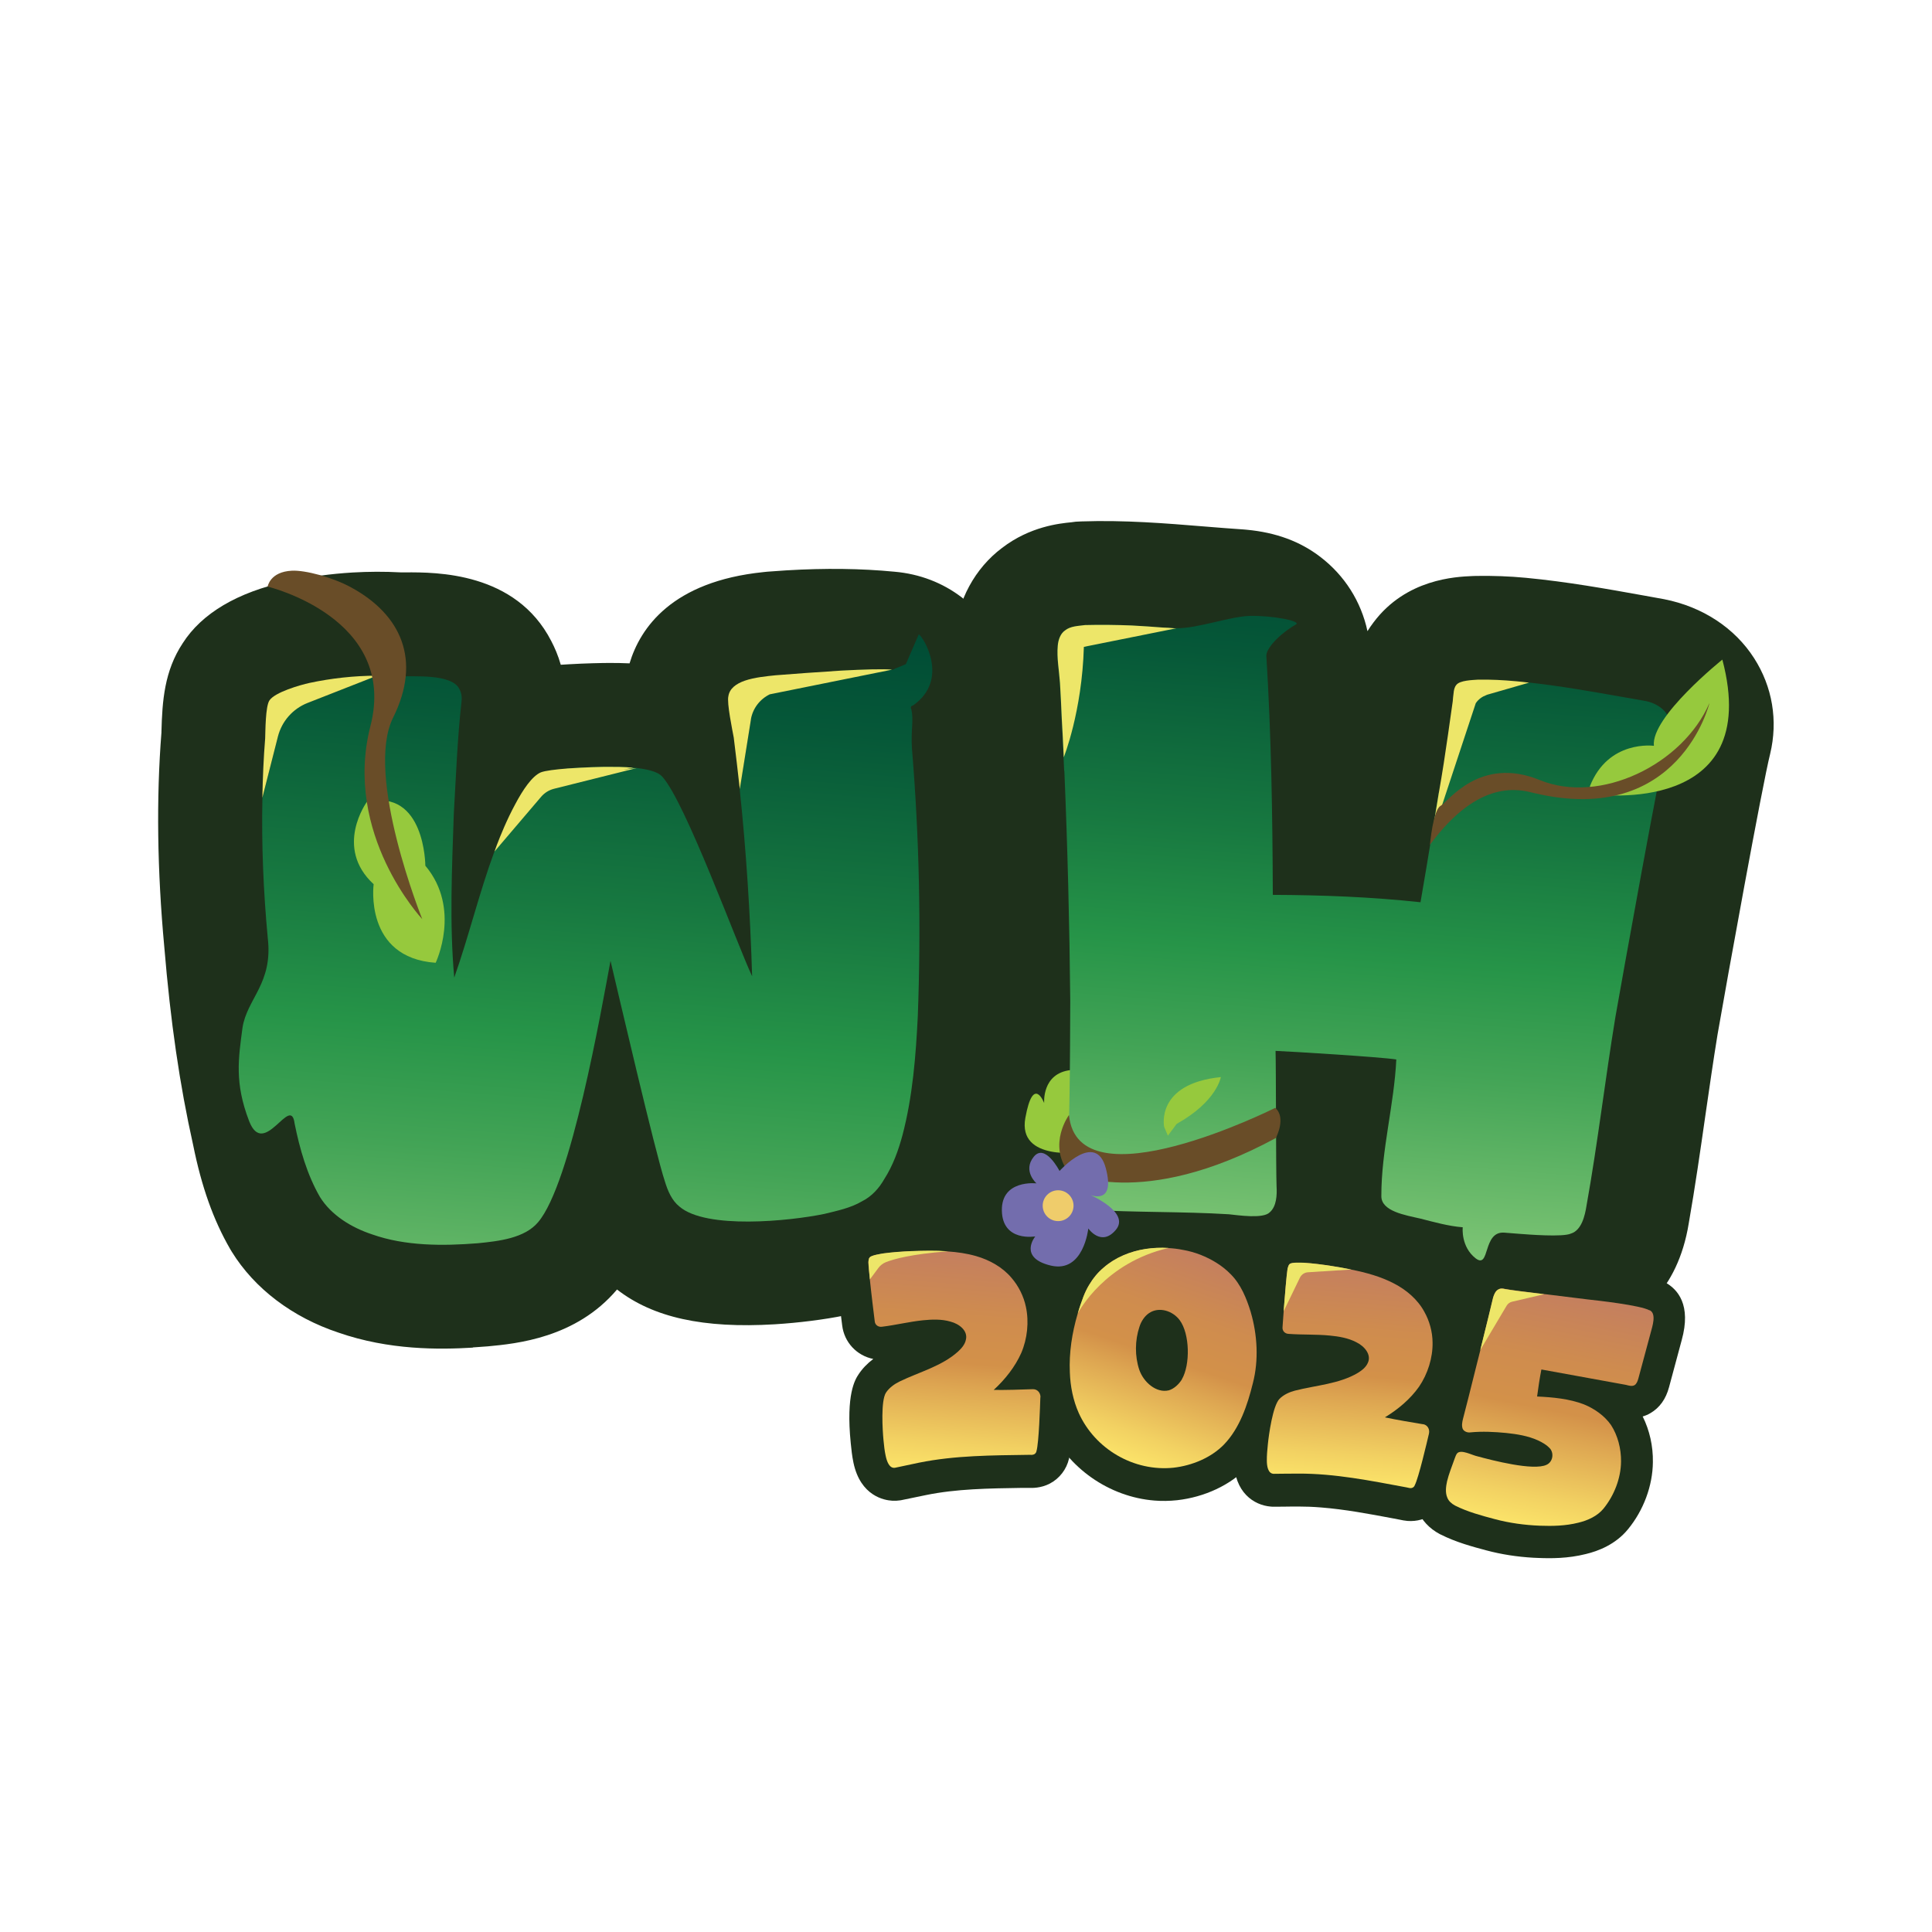 <?xml version="1.0" encoding="UTF-8"?>
<svg id="Layer_1" xmlns="http://www.w3.org/2000/svg" xmlns:xlink="http://www.w3.org/1999/xlink" viewBox="0 0 288.16 288.16">
  <defs>
    <style>
      .cls-1 {
        fill: url(#Gradient-Green-New-2);
      }

      .cls-2 {
        fill: #efcc6b;
      }

      .cls-3 {
        fill: #96c93d;
      }

      .cls-4 {
        fill: #694d28;
      }

      .cls-5 {
        fill: #1e301b;
      }

      .cls-6 {
        fill: url(#Gradient-Orange-4);
      }

      .cls-7 {
        fill: url(#Gradient-Orange-3);
      }

      .cls-8 {
        fill: url(#Gradient-Orange-2);
      }

      .cls-9 {
        fill: url(#Gradient-Green-New);
      }

      .cls-10 {
        fill: url(#Gradient-Orange);
      }

      .cls-11 {
        fill: #ede669;
      }

      .cls-12 {
        fill: #736dad;
      }
    </style>
    <linearGradient id="Gradient-Green-New" x1="110.92" y1="103.23" x2="110.92" y2="-8.93" gradientTransform="translate(-19.9 91.1) rotate(4.54)" gradientUnits="userSpaceOnUse">
      <stop offset="0" stop-color="#7ec575"/>
      <stop offset=".27" stop-color="#43a456"/>
      <stop offset=".43" stop-color="#269448"/>
      <stop offset=".61" stop-color="#177840"/>
      <stop offset=".86" stop-color="#065838"/>
      <stop offset="1" stop-color="#004c35"/>
    </linearGradient>
    <linearGradient id="Gradient-Green-New-2" data-name="Gradient-Green-New" x1="223.51" y1="77.53" x2="223.51" y2="-23.94" xlink:href="#Gradient-Green-New"/>
    <linearGradient id="Gradient-Orange" x1="170.32" y1="82.48" x2="170.32" y2="115.29" gradientTransform="translate(-19.9 91.1) rotate(4.54)" gradientUnits="userSpaceOnUse">
      <stop offset="0" stop-color="#c47f60"/>
      <stop offset="0" stop-color="#c47f5f"/>
      <stop offset=".29" stop-color="#cf8c4e"/>
      <stop offset=".5" stop-color="#d39149"/>
      <stop offset=".61" stop-color="#dda551"/>
      <stop offset=".87" stop-color="#f2d162"/>
      <stop offset="1" stop-color="#fbe369"/>
    </linearGradient>
    <linearGradient id="Gradient-Orange-2" data-name="Gradient-Orange" x1="207.88" y1="-327.52" x2="207.88" y2="-294.93" gradientTransform="translate(-124.03 429.58) rotate(18.89)" xlink:href="#Gradient-Orange"/>
    <linearGradient id="Gradient-Orange-3" data-name="Gradient-Orange" x1="230.12" y1="79.97" x2="230.12" y2="112.23" xlink:href="#Gradient-Orange"/>
    <linearGradient id="Gradient-Orange-4" data-name="Gradient-Orange" x1="275.41" y1="-114" x2="275.41" y2="-78.64" gradientTransform="translate(-58.08 250.07) rotate(11.43)" xlink:href="#Gradient-Orange"/>
  </defs>
  <path class="cls-5" d="M70.52,201c-4.99.3-12.47.39-20.01-2.23-6.88-2.28-12.55-6.57-15.95-12.09l-.24-.4c-2.5-4.33-4.25-9.25-5.51-15.49-2.01-8.98-3.38-18.39-4.31-29.6-1.05-11.35-1.2-22.14-.42-31.94v-.13c.12-4.59.44-9.05,3.17-13.18,2.84-4.45,8.15-7.61,15.64-9.23,3.24-.69,6.49-1.13,9.69-1.32,2.39-.14,4.8-.15,7.17-.02h.76c4.52-.02,16.41-.08,21.71,10.24.51.97,1.03,2.16,1.42,3.54.36-.03.74-.05,1.13-.07,2.53-.15,5.09-.2,6.12-.2.99,0,1.99.01,3.01.06,1.59-5.29,6.32-12.21,19.96-13.61l.57-.06c.95-.07,1.9-.14,2.84-.2,5.86-.35,11.14-.28,16.13.2,7.57.65,13.72,5.35,16.49,12.64l.15.43c1.51,4.36,1.46,8.27,1.42,10.86,0,.46-.02.93,0,1.39,1.13,13.52,1.43,27.49.9,41.54-.31,6.44-.88,13.81-2.77,21.03-1.14,4.23-2.6,7.73-4.49,10.76-2.31,3.85-5.48,6.91-9.21,8.88-3.5,1.93-6.98,2.73-9.31,3.27l-.55.12c-3.09.63-6.91,1.11-10.48,1.33-10.64.64-18.15-1.01-23.52-5.19-6.12,7.24-15.01,8.08-19.28,8.48-.89.07-1.56.12-2.23.16Z"/>
  <path class="cls-9" d="M134.62,169.26c-.61,2.29-1.44,4.6-2.74,6.62-.75,1.33-1.87,2.59-3.34,3.31-1.65.98-3.68,1.4-5.6,1.87-5.2,1.07-17.62,2.33-21.6-1.1-1.13-.89-1.75-2.36-2.17-3.75-1.42-4.21-7.07-28.53-8.11-32.9-1.39,7.41-5.87,33.21-10.8,38.98-2.01,2.4-5.86,2.83-8.97,3.14-5.24.42-10.85.43-15.79-1.32-3.09-1.02-6.09-2.86-7.78-5.58-1.92-3.33-3.01-7.14-3.78-10.96-.57-4.48-4.55,5.37-6.78-.35-2.2-5.72-1.6-9.34-.99-13.94.68-4.35,4.56-6.6,3.77-13.35-.65-6.92-.95-13.97-.8-20.95l3.23-12.77,13.83-5.43c1.02-.01,2.03,0,3.04.09,2.58.05,8.16-.4,9.28,1.91.35.64.39,1.29.31,1.93-.62,5.53-.82,11.15-1.15,16.76-.27,8.08-.65,16.31.07,24.34,2.18-6.17,3.71-12.61,5.99-18.81l5.73-8.57s.04-.06.07-.09l.56-.85.28-.41,1.26-.73s.1-.08.16-.11l2.81-1.63c2.45-.18,5.23-.26,6.24-.24.8,0,2.22,0,3.62.13h.03c1.77.17,3.56.53,4.27,1.33,3.46,3.79,11.22,25.17,13.41,29.78-.28-9.26-.87-18.58-1.85-27.87v-.03s1.66-10.37,1.66-10.37v-.06s.49-2.98.49-2.98l2.31-.77.6-.17.03-.03,10.06-3.3c3.28-.17,6.28-.27,7.56-.14.18.01.34-.06.51-.21v.03s1.56-.65,1.56-.65l1.92-4.44c.6.23,4.7,6.72-.84,10.59-.5.14-.31.44-.26.6.37,1.6-.09,3.07.09,5.86,1.1,13.27,1.37,26.6.87,39.9-.29,5.92-.77,11.98-2.27,17.69Z"/>
  <path class="cls-11" d="M56.2,100.78c-3.4.01-6.76.38-10.04,1.08-1.38.3-5.19,1.39-5.98,2.62-.59.9-.59,4.56-.63,5.64-.24,2.94-.36,5.9-.42,8.87l2.33-9.16c.58-2.26,2.21-4.11,4.38-4.97l10.37-4.07Z"/>
  <path class="cls-3" d="M54.72,119.6s-4.95,6.78,1.01,12.28c0,0-1.48,10.97,9.25,11.72,0,0,3.87-8.05-1.54-14.48,0,0-.03-11.54-8.72-9.51"/>
  <path class="cls-4" d="M39.91,87.49s19.48,4.65,15.34,20.8c-4.14,16.15,7.73,28.8,7.73,28.8,0,0-8.64-21.45-4.35-30.05,4.29-8.61,1.18-15.38-6.26-19.43-2.78-1.52-6.87-2.59-8.83-2.49-3.3.16-3.62,2.38-3.62,2.38Z"/>
  <path class="cls-11" d="M93,114.78l1.48-.27c-1.41-.14-2.82-.13-3.62-.13-1.01-.02-3.79.07-6.24.24-1.74.14-3.29.32-3.96.58-1.31.57-2.67,2.59-3.83,4.78-1.23,2.27-2.22,4.72-2.73,6.07-.12.3-.23.63-.35.96l6.97-8.18c.5-.58,1.16-.99,1.9-1.18l12.35-3.09-1.96.22Z"/>
  <path class="cls-11" d="M125.48,100.02c-3.5.22-7.31.5-9.82.7-1.34.14-3.14.31-4.59.81-1.27.45-2.25,1.15-2.43,2.3-.26,1,.61,5.13.8,6.19.32,2.55.61,5.1.9,7.68l1.66-10.37v-.06c.29-1.64,1.35-3,2.83-3.72h.03s18.19-3.67,18.19-3.67c-1.28-.13-4.28-.03-7.56.14Z"/>
  <path class="cls-5" d="M159.44,195.76c-3.6-.34-6.77-1.61-9.44-3.78l-.64-.52-.58-.58c-3.73-3.75-5.61-9-5.2-14.44.53-8.99.56-18.24.58-27.18-.12-14.83-.63-30.46-1.52-46.31-.03-.31-.07-.63-.1-.94-.2-1.79-.48-4.25-.21-7.15.51-5.36,3.09-10.11,7.13-13.14,4.18-3.21,8.6-3.65,10.31-3.82l.69-.09.83-.04c6.45-.22,12.53.28,18.42.76,1.93.16,3.86.31,5.79.44l.44.04c4.38.41,7.98,1.74,11,4.06,3.62,2.77,6.07,6.65,7.02,11.07.27-.44.58-.88.91-1.32,4.86-6.48,12.25-6.79,14.71-6.9l.59-.02c2.55-.04,4.97.05,7.41.28,6.2.59,12.07,1.65,17.75,2.67l2.87.52c5.76,1.13,10.55,4.31,13.42,8.79,2.74,4.26,3.59,9.33,2.4,14.28-1.15,4.54-6.47,33.89-7.85,41.88-.64,3.92-1.22,7.98-1.81,12.04-.75,5.24-1.53,10.66-2.48,16.1-1.67,10.27-7.79,14.35-11.89,15.93-1.86.77-5.36,1.92-14.76,1.05-.83-.06-1.67-.13-2.5-.21-5.28-.5-10.23-1.33-14.71-2.47l-.35-.08c-3.71-.84-6.63-2.08-8.92-3.54-5.69,4.46-12.54,3.81-15.28,3.55l-1.48-.15c-3.02-.18-6.14-.24-9.44-.3-3.66-.07-7.45-.13-11.37-.38h-.2c-.6-.04-1.1-.06-1.58-.11Z"/>
  <path class="cls-3" d="M161.42,171.84s-9.67,1.45-8.49-5.09c1.18-6.55,2.81-2.22,2.81-2.22,0,0-.39-4.44,3.96-4.93l3.97,2.29-2.24,9.95Z"/>
  <path class="cls-1" d="M249,108.82c-1.39,5.5-7.09,37.33-8.06,42.86-1.54,9.37-2.63,18.77-4.3,28.09-.25,1.61-.76,3.73-2.34,4.22-1.21.55-6.36.14-7.77.03l-2.14-.17c-3.31-.26-2.1,5.53-4.31,3.82-2.17-1.71-1.93-4.47-1.91-4.62-2.14-.17-4.25-.77-6.34-1.3-2.21-.51-5.83-1.08-5.8-3.36-.02-6.78,1.91-13.62,2.23-20.37-2.34-.37-15.74-1.19-18.01-1.28.08,2.47.05,17.56.15,20.19.08,1.3,0,3.02-1.02,3.89-.97,1-4.72.43-6.09.29-6.99-.43-14-.25-21.08-.69-.86-.07-1.85.04-2.46-.44-.6-.63-.8-1.6-.73-2.46.56-9.35.57-18.84.61-28.23-.11-11.41-.4-22.89-.88-34.3l-.03-.03c-.04-.68-.05-1.33-.09-2.01-.09-1.98-.18-3.93-.3-5.88v-.03c-.08-1.73-.15-3.46-.26-5.17-.13-1.89-.5-3.74-.33-5.57.07-.86.39-1.79,1.07-2.26.82-.67,1.99-.67,2.99-.81,2.32-.06,4.65-.03,6.96.06,1.56.09,3.1.18,4.66.31.52.01,1.07.05,1.59.1.15.01.31.02.46,0,3.2.04,8-1.77,10.99-1.84,3.46-.06,7.7.8,6.83,1.28-2.49,1.44-4.51,3.62-4.41,4.73.73,11.8.92,23.7.96,35.6,7.33.03,14.64.3,22.03,1.1.57-3.25,1.1-6.51,1.64-9.76v-.06c.36-2.16.72-4.35,1.08-6.54l.03.03,5.18-12.81s0-.03.04-.06l.54-1.34,1.32-.39s.09-.02.13-.05l6.21-1.79c1.13.12,2.26.27,3.39.42,4.72.65,9.37,1.54,14.08,2.35,2.09.44,4,2.04,3.49,4.22Z"/>
  <path class="cls-3" d="M173.63,168.06s-1.34-6.42,8.46-7.41c0,0-.57,3.63-6.59,6.98l-1.31,1.76-.56-1.33Z"/>
  <path class="cls-4" d="M159.45,166.29s-3.22,4.35-.09,8.55c0,0,10.8,5.8,30.93-5.1,0,0,1.62-3.02-.09-4.5,0,0-29.48,14.79-30.76,1.05Z"/>
  <path class="cls-11" d="M226.13,101.61c-1.93-.18-3.74-.27-5.68-.24-.78.06-2.72.09-3.24.79-.27.32-.37.77-.41,1.26-.06.4-.09.79-.12,1.16-.22,1.65-.48,3.29-.7,4.94-.41,2.89-.86,5.82-1.37,8.7-.36,2.19-.72,4.38-1.07,6.54l6.57-19.87.04-.06c.38-.55.94-.94,1.57-1.17.03-.03.09-.02.13-.05l6.21-1.79c-.64-.08-1.28-.16-1.92-.21Z"/>
  <path class="cls-3" d="M238.09,118.48s25.01,3.38,18.8-20.1c0,0-10.7,8.57-10.21,12.86,0,0-6.81-.95-9.55,6.04.31.99.95,1.2.95,1.2"/>
  <path class="cls-4" d="M213.28,125.99s.45-5.17,1.58-5.79,5.85-7.52,14.81-3.85c8.96,3.67,21.32-2.3,25.3-11.5,0,0-4.45,18.59-26.14,13.44-2.06-.5-8.17-2.32-15.55,7.71Z"/>
  <path class="cls-11" d="M161.66,96.49c-.28,9.71-3,16.46-3,16.46-.09-1.98-.18-3.93-.3-5.88v-.03c-.08-1.73-.15-3.46-.26-5.17-.13-1.89-.5-3.74-.33-5.57.07-.86.39-1.79,1.07-2.26.82-.67,1.99-.67,2.99-.81,2.32-.06,4.65-.03,6.96.06,1.56.09,3.1.18,4.66.31.52.01,1.07.05,1.59.1.15.01.31.02.46,0l-13.84,2.78Z"/>
  <path class="cls-5" d="M133.05,223.83c-1.09-.06-4.71-.65-5.76-5.69-.21-1-.31-2-.4-2.89-.74-7.35.68-9.52,1.15-10.24.57-.87,1.32-1.65,2.21-2.32-2.46-.49-4.34-2.48-4.64-5.02-.13-1.01-.96-7.66-1-9.23v-.23s0-.23,0-.23c.04-.61.14-2.14,1.28-3.55l.11-.13.12-.13c1.39-1.48,3.29-1.82,4.54-2.03l.32-.06.16-.02c1.38-.18,2.9-.3,4.65-.37,1.85-.06,3.64-.11,5.48,0,2.12.12,3.99.42,5.71.91,3.13.9,5.87,2.63,7.73,4.86,1.52,1.76,2.65,4.06,3.15,6.42.64,2.96.38,6.29-.72,9.21,1.85,1.08,3.06,3.13,3.01,5.45v.38c-.21,5.56-.42,7.52-.71,8.65-.36,1.58-1.4,2.94-2.86,3.71-1.35.7-2.65.66-3.16.64h-.97c-5.03.08-9.78.14-14.33,1.07-.33.06-1.46.3-2.37.49l-1.36.28-.13.02c-.39.06-.79.08-1.19.06Z"/>
  <path class="cls-5" d="M172.19,223.81c-6.77-.54-12.95-4.87-15.75-11.04-1.07-2.37-1.68-5.11-1.76-7.94-.2-4.06.58-8.53,2.32-13.17,1.02-2.58,2.53-4.73,4.41-6.31,2.31-2.02,5.31-3.37,8.66-3.91,1.66-.25,3.3-.3,4.93-.17,2.03.16,3.98.6,5.8,1.3,2.52.99,4.62,2.35,6.27,4.05,2.36,2.36,3.51,5.49,4.16,7.64,1.31,4.47,1.44,9.16.37,13.25-.85,3.45-2.26,7.93-5.51,11.31-2.58,2.68-6.42,4.48-10.53,4.94-1.14.12-2.27.14-3.39.05Z"/>
  <path class="cls-5" d="M209.93,226.85c-.45-.04-.84-.12-1.16-.19l-.94-.18c-3.73-.7-7.25-1.36-10.78-1.64-1.21-.1-2.33-.14-3.42-.14-.32,0-1.32,0-2.2.02-.68,0-1.59.01-1.59.01,0,0-.3-.02-.3-.02-2.51-.2-5.45-2.11-5.49-6.84-.01-1.02.09-2.02.17-2.91.72-7.3,2.53-9.15,3.12-9.75.73-.74,1.61-1.36,2.61-1.83-.86-.36-1.62-.92-2.22-1.63-.98-1.17-1.45-2.65-1.33-4.18.06-.84.56-7.61.83-9.19l.04-.22.06-.22c.16-.59.55-2.07,1.95-3.22l.12-.1.13-.09c1.65-1.18,3.57-1.13,4.84-1.1h.32s.64.05.64.05c1.26.1,2.61.27,4.12.51,3.17.53,7.08,1.18,10.73,3.07,2.87,1.49,5.21,3.71,6.58,6.24,1.13,2.01,1.79,4.48,1.82,6.88.04,3.02-.86,6.21-2.5,8.84.37.33.7.7.98,1.12.93,1.38,1.25,3.13.88,4.79l-.07.29c-1.3,5.46-1.89,7.34-2.39,8.39-.66,1.46-1.94,2.58-3.49,3.03-.68.2-1.36.26-2.06.21Z"/>
  <path class="cls-5" d="M228.72,232.34c-2.47-.14-4.82-.51-6.99-1.09-2.14-.57-4.56-1.22-6.86-2.38l-.11-.05c-1.58-.84-2.73-2.08-3.34-3.59-.84-2.01-.57-3.96-.29-5.27.27-1.18.64-2.17.96-3.05.11-.3.22-.59.32-.89l.05-.15.06-.15c.14-.38.39-1.03.88-1.7-.37-1.67.02-3.14.16-3.67.58-2.18,3.95-15.7,4.45-17.86l.04-.18c.66-2.44,2.07-3.64,3.18-4.23.93-.51,2.01-.74,3.11-.68.35.02.71.07,1.06.15,1.14.19,5.87.76,8.44,1.08,1.54.19,2.83.34,3.42.42,8.55.87,10.37,1.81,11.04,2.18,1.97,1.06,3.98,3.42,2.53,8.65l-1.89,7.02c-.47,1.77-1.41,3.08-2.79,3.88-.36.21-.74.37-1.14.49,1.03,2.06,1.56,4.43,1.52,6.81-.03,3.52-1.39,7.19-3.72,10.02-1.85,2.26-4.43,3.25-6.29,3.69-2.67.67-5.2.66-7.1.58-.22,0-.47-.02-.71-.03Z"/>
  <path class="cls-10" d="M155.19,208.42c.02-.69-.47-1.25-1.16-1.22-1.94.07-3.88.13-5.82.11,1.69-1.55,3.19-3.44,4.11-5.51.91-2.12,1.18-4.66.69-6.9-.33-1.57-1.09-3.08-2.12-4.28-1.33-1.6-3.3-2.7-5.3-3.27-1.38-.4-2.81-.6-4.26-.7-1.79-.13-3.6-.08-5.37-.03-1.42.06-2.83.16-4.19.34-.48.09-1.75.26-2.07.6-.15.18-.17.49-.18.75,0,.4.1,1.36.22,2.53h0c.24,2.33.63,5.45.73,6.25.05.55.56.89,1.12.79,2.05-.25,4.03-.75,6.09-.96,1.33-.13,2.75-.19,4.08.2,1.33.34,2.64,1.38,2.3,2.71-.14.7-.65,1.28-1.16,1.75-2.42,2.19-5.79,3.05-8.72,4.47-.78.38-1.55.93-2.04,1.67-.78,1.21-.51,5.58-.37,7.04.08.82.16,1.63.33,2.39.17.8.54,1.9,1.39,1.77.43-.09,3.13-.67,3.59-.76,5.39-1.09,10.92-1.09,16.4-1.17.26.01.56.03.77-.08.2-.11.32-.3.34-.47.36-1.2.54-6.75.58-8.02Z"/>
  <path class="cls-8" d="M186.55,195.69c-.62-2.03-1.48-4.14-2.99-5.64-1.25-1.29-2.84-2.24-4.51-2.9-.83-.32-1.71-.57-2.61-.73h-.02c-.71-.15-1.44-.23-2.16-.27-1.15-.07-2.3-.02-3.42.15-2.27.36-4.52,1.27-6.25,2.79-.84.69-1.55,1.56-2.12,2.52-.01.02-.02.03-.02.03-.34.56-.62,1.15-.86,1.76-.31.82-.6,1.67-.85,2.53-.84,2.84-1.31,5.83-1.17,8.77.07,2.07.49,4.18,1.33,6.06,2.44,5.39,8.23,8.76,14.13,8.15,2.74-.31,5.61-1.48,7.54-3.47,2.32-2.41,3.49-5.85,4.3-9.15.88-3.39.68-7.18-.32-10.59ZM176.28,205.74c-.45.72-1.15,1.39-1.95,1.63-1.88.45-3.78-1.23-4.41-3.08-.67-2.01-.65-4.37.03-6.4.26-.82.77-1.6,1.45-2.05,1.47-.98,3.51-.34,4.55,1.06,1.52,2.04,1.6,6.64.32,8.84Z"/>
  <path class="cls-7" d="M212.26,212.43c-1.9-.32-3.81-.63-5.7-1.03,1.96-1.19,3.79-2.72,5.09-4.57,1.3-1.9,2.06-4.32,2.02-6.59-.01-1.59-.46-3.23-1.23-4.59-.98-1.82-2.69-3.28-4.53-4.22-1.99-1.04-4.17-1.63-6.38-2.07h0c-.95-.2-1.9-.37-2.86-.52-1.4-.22-2.8-.4-4.17-.49-.47,0-1.75-.09-2.12.17-.19.15-.26.45-.33.7-.14.81-.41,4.04-.59,6.38h0c-.09,1.09-.15,1.98-.17,2.36-.05.55.37.98.93.99,2.05.15,4.09.05,6.13.25,1.32.13,2.71.35,3.94.99,1.23.6,2.3,1.86,1.72,3.09-.29.66-.89,1.12-1.49,1.49-2.78,1.65-6.24,1.84-9.37,2.64-.84.22-1.7.61-2.31,1.23-1,1.02-1.6,5.35-1.74,6.8-.08.8-.16,1.62-.15,2.39,0,.82.16,1.95,1.01,1.99.43,0,3.19-.04,3.65-.03,5.46-.03,10.86,1.07,16.21,2.06.25.07.55.14.76.08.23-.07.37-.22.43-.4.58-1.1,1.83-6.48,2.12-7.7.15-.67-.22-1.31-.89-1.42Z"/>
  <path class="cls-6" d="M246.03,195.44c-1.35-.76-7.75-1.47-9.31-1.64-.81-.11-3.42-.42-6.07-.75h0c-.1,0-.2-.03-.3-.03-2.6-.31-5.14-.63-5.9-.78-.33-.08-.67-.09-.92.05-.46.23-.69.78-.82,1.25-.24,1.02-1.03,4.29-1.91,7.81h0c-.2.78-.4,1.57-.59,2.34h0c-.88,3.55-1.72,6.86-1.99,7.88-.13.49-.24,1.06-.06,1.54.19.41.74.6,1.16.53,1.78-.17,3.57-.08,5.34.09,1.61.17,3.23.43,4.7,1.09.7.32,1.37.71,1.87,1.28.57.76.34,1.96-.55,2.37-1.95.95-8.18-.68-10.29-1.25-.83-.17-2.44-1.08-3.04-.47-.19.21-.28.53-.39.81-.4,1.15-.86,2.24-1.13,3.38-.18.82-.28,1.71.04,2.44.2.53.66.91,1.16,1.18,1.87.94,3.93,1.49,5.96,2.03,2.14.57,4.4.88,6.67.97,1.93.07,3.85.03,5.76-.45,1.39-.33,2.82-.98,3.73-2.08,1.6-1.96,2.61-4.55,2.63-7.05.02-1.9-.48-3.86-1.49-5.43-.97-1.39-2.47-2.44-4.03-3.08-2.2-.85-4.66-1.07-7-1.18.18-1.34.37-2.67.64-4.03,1.53.28,11.07,2.01,12.64,2.3.4.11.89.25,1.25.04.31-.18.47-.62.57-.98.22-.81,1.59-5.94,1.82-6.76.29-1.09.91-2.91-.12-3.44Z"/>
  <path class="cls-11" d="M141.33,186.64c-5.42.41-8.05,1.16-9.19,1.61-.45.18-.83.47-1.12.86l-1.27,1.71h0c-.12-1.16-.21-2.13-.22-2.53.01-.25.03-.56.18-.75.32-.34,1.59-.51,2.07-.6,1.36-.18,2.77-.28,4.19-.34,1.76-.06,3.58-.11,5.37.03Z"/>
  <path class="cls-11" d="M174.27,186.14c-9.44,2.19-13.29,9.32-13.52,9.77.24-.86.54-1.7.85-2.53.24-.61.52-1.2.86-1.76,0,0,.01,0,.02-.03.57-.96,1.29-1.82,2.12-2.52,1.73-1.52,3.98-2.44,6.25-2.79,1.12-.17,2.27-.22,3.42-.15Z"/>
  <path class="cls-11" d="M201.54,189.35l-6.45.41c-.52.03-.98.34-1.21.81l-2.43,5.02c.19-2.35.45-5.58.59-6.38.07-.25.14-.55.33-.7.37-.26,1.65-.18,2.12-.17,1.37.09,2.77.27,4.17.49.95.15,1.91.32,2.86.51h0Z"/>
  <path class="cls-11" d="M230.34,193.03l-4.81,1.12c-.34.08-.63.29-.81.59l-3.94,6.63c.88-3.52,1.67-6.8,1.91-7.81.14-.48.36-1.03.82-1.25.26-.15.6-.14.92-.05.76.15,3.3.47,5.9.78Z"/>
  <path class="cls-12" d="M162.32,183.24s-.69,6.69-5.6,5.52c-4.91-1.17-2.31-4.35-2.31-4.35,0,0-4.88.87-4.98-3.83-.1-4.69,5.16-4.08,5.16-4.08,0,0-2.1-1.85-.41-3.96,1.69-2.11,3.85,2.11,3.85,2.11,0,0,5.4-6.03,6.9-.42,1.5,5.61-2.34,3.99-2.34,3.99,0,0,6.02,2.59,3.85,5.2-2.17,2.61-4.11-.18-4.11-.18Z"/>
  <circle class="cls-2" cx="157.82" cy="179.83" r="2.3"/>
</svg>